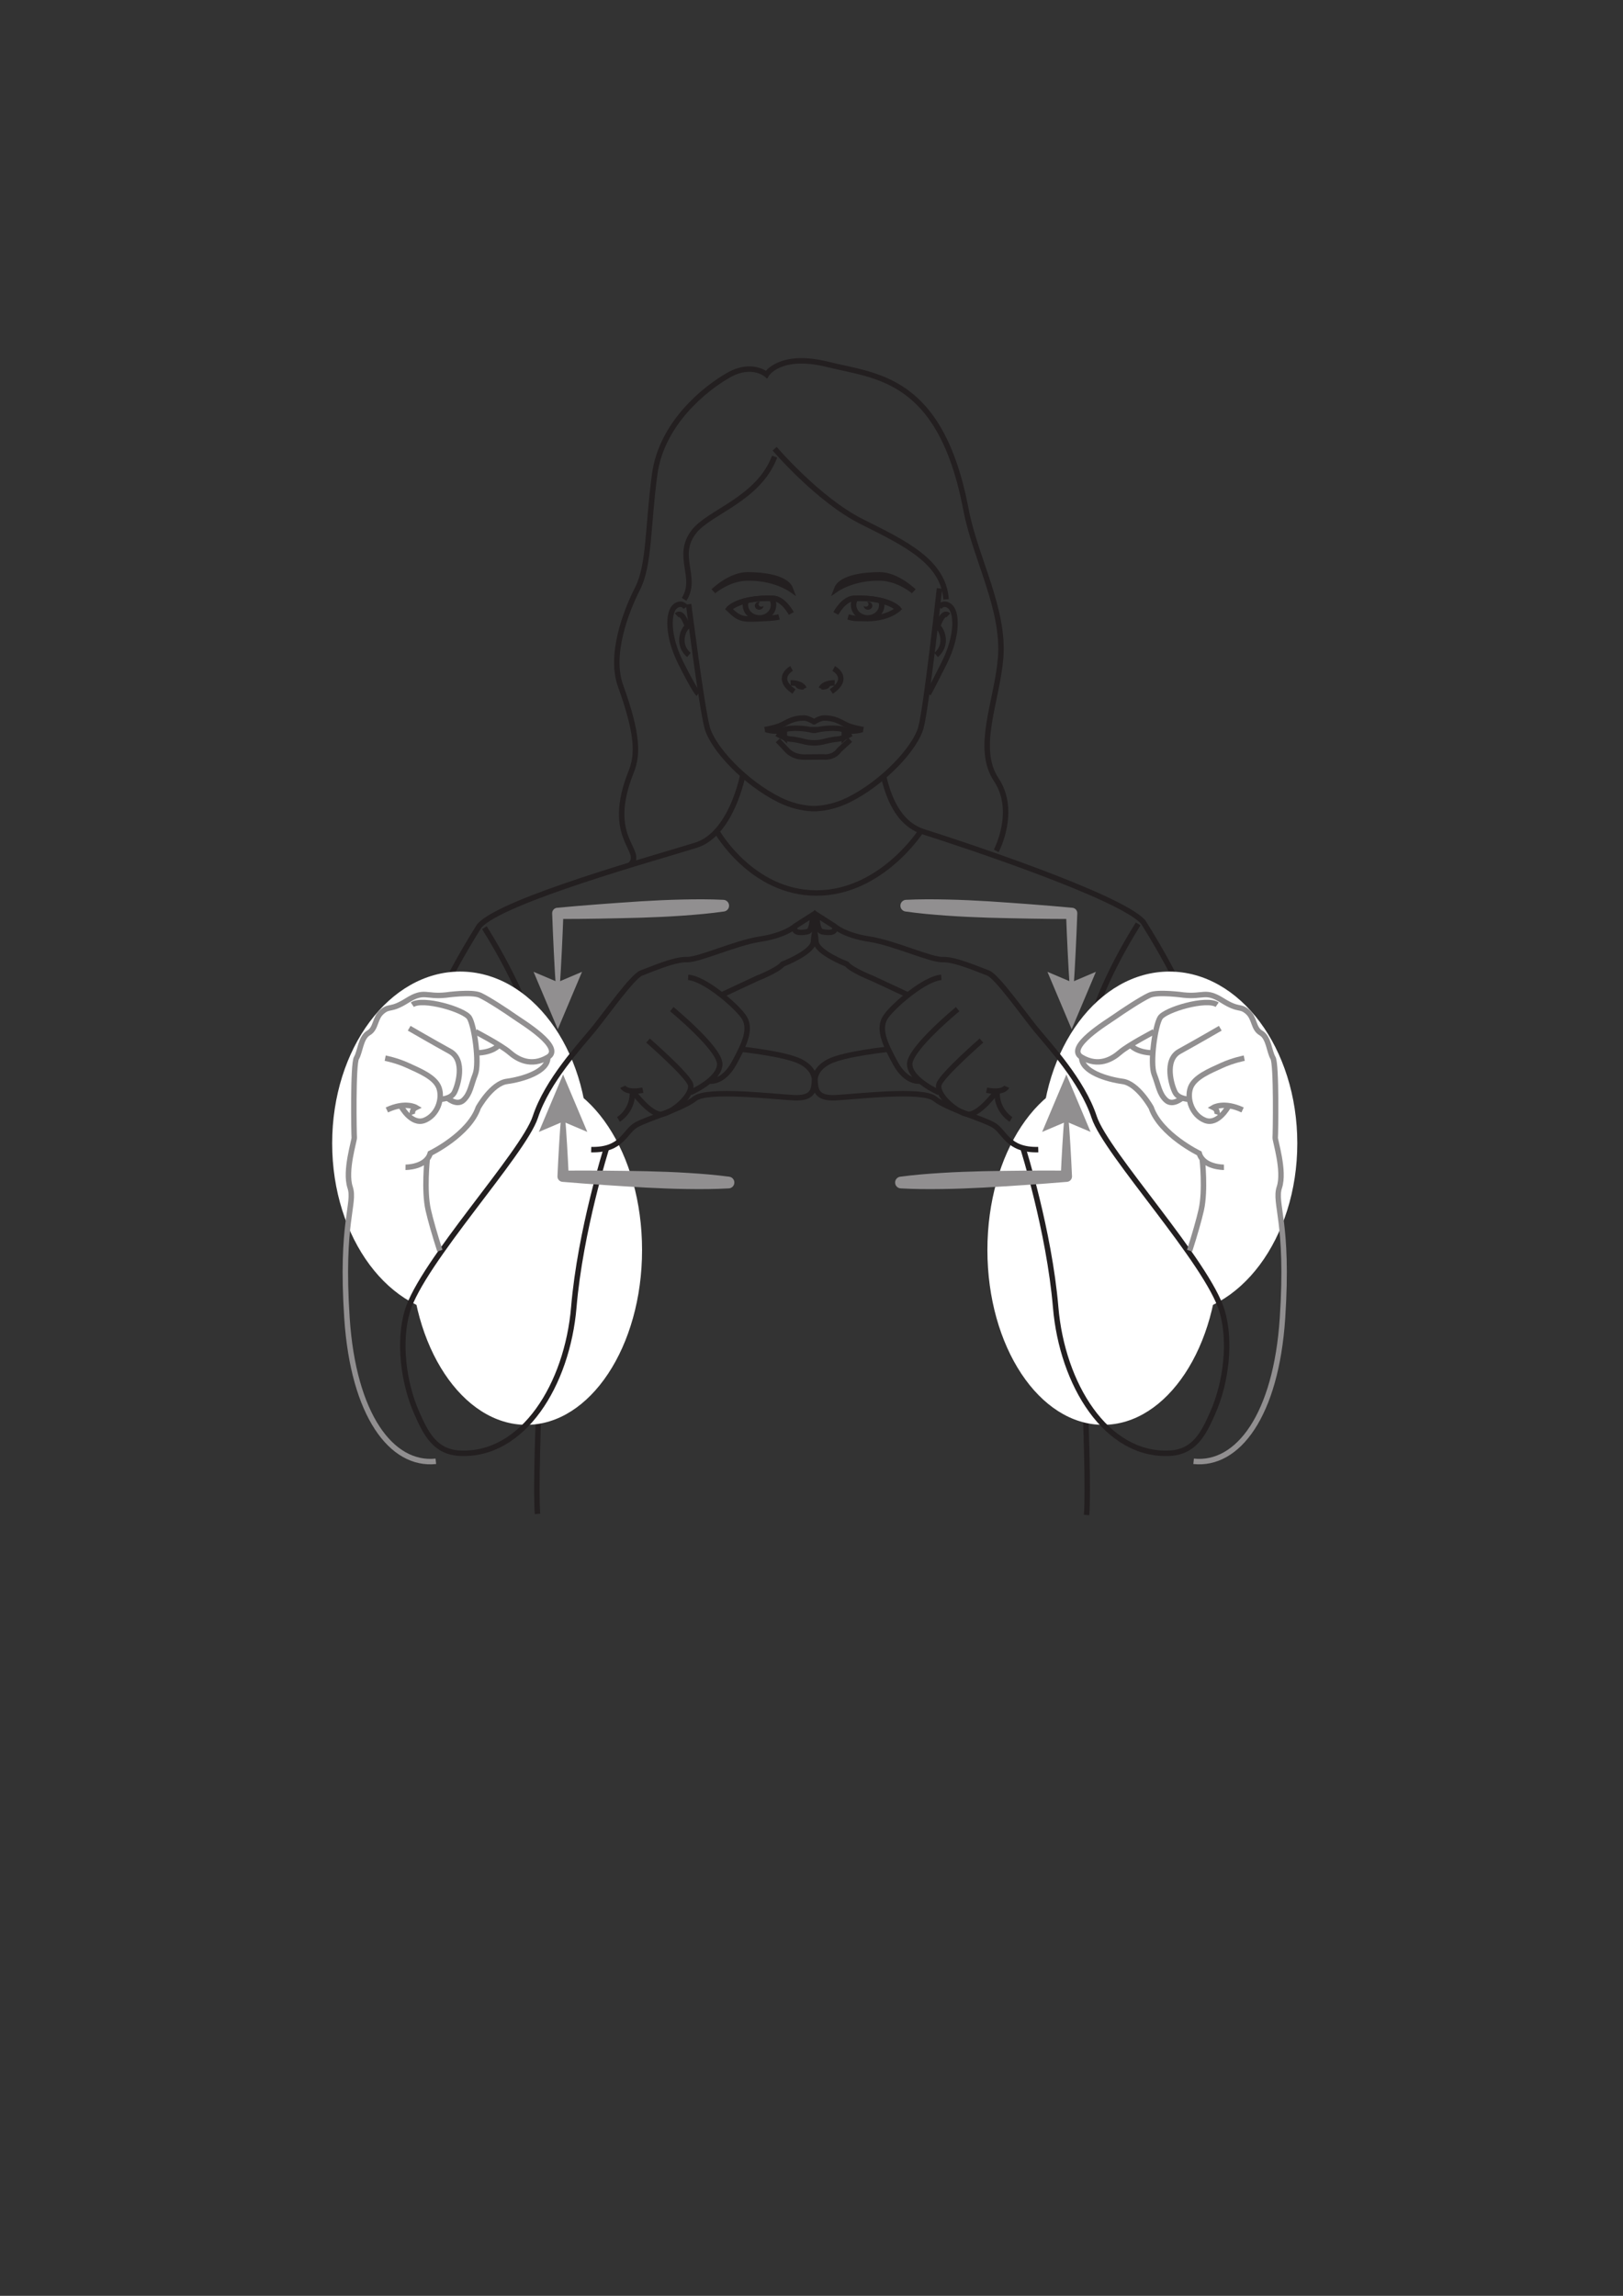 <?xml version="1.0" encoding="UTF-8" standalone="no"?>
<svg
   xmlns:dc="http://purl.org/dc/elements/1.1/"
   xmlns:cc="http://creativecommons.org/ns#"
   xmlns:rdf="http://www.w3.org/1999/02/22-rdf-syntax-ns#"
   xmlns:svg="http://www.w3.org/2000/svg"
   xmlns="http://www.w3.org/2000/svg"
   xmlns:sodipodi="http://sodipodi.sourceforge.net/DTD/sodipodi-0.dtd"
   xmlns:inkscape="http://www.inkscape.org/namespaces/inkscape"
   version="1.1"
   id="svg2"
   xml:space="preserve"
   width="793.7"
   height="1122.52"
   viewBox="0 0 793.7 1122.52"
   sodipodi:docname="ticket-pass.ai"><rect x="0" y="0" width="793.7" height="1122.52" fill="#333333" stroke="none"/><defs
     id="defs6"><clipPath
       clipPathUnits="userSpaceOnUse"
       id="clipPath18"><path
         d="M 0,841.89 H 595.275 V 0 H 0 Z"
         id="path16" /></clipPath><clipPath
       clipPathUnits="userSpaceOnUse"
       id="clipPath174"><path
         d="M 0,841.89 H 595.275 V 0 H 0 Z"
         id="path172" /></clipPath><clipPath
       clipPathUnits="userSpaceOnUse"
       id="clipPath326"><path
         d="M 0,841.89 H 595.275 V 0 H 0 Z"
         id="path324" /></clipPath><clipPath
       clipPathUnits="userSpaceOnUse"
       id="clipPath334"><path
         d="m 195.748,512.239 h 71.721 v -47.671 h -71.721 z"
         id="path332" /></clipPath><clipPath
       clipPathUnits="userSpaceOnUse"
       id="clipPath354"><path
         d="m 197.689,447.979 h 71.721 v -42.05 h -71.721 z"
         id="path352" /></clipPath><clipPath
       clipPathUnits="userSpaceOnUse"
       id="clipPath374"><path
         d="m 330.325,512.239 h 71.722 v -47.671 h -71.722 z"
         id="path372" /></clipPath><clipPath
       clipPathUnits="userSpaceOnUse"
       id="clipPath394"><path
         d="m 328.385,447.979 h 71.722 v -42.05 h -71.722 z"
         id="path392" /></clipPath></defs><sodipodi:namedview
     pagecolor="#ffffff"
     bordercolor="#666666"
     borderopacity="1"
     objecttolerance="10"
     gridtolerance="10"
     guidetolerance="10"
     inkscape:pageopacity="0"
     inkscape:pageshadow="2"
     inkscape:window-width="640"
     inkscape:window-height="480"
     id="namedview4" /><g
     id="g10"
     inkscape:groupmode="layer"
     inkscape:label="ticket-pass"
     transform="matrix(1.333,0,0,-1.333,0,1122.52)"><g
       id="g12"><g
         id="g14"
         clip-path="url(#clipPath18)"><g
           id="g20"
           transform="translate(324.202,557.126)"><path
             d="m 0,0 c 1.525,-6.219 4.805,-17.042 14.643,-20.147 13.119,-4.145 72.259,-23.644 80.545,-33.077 0,0 15.421,-23.935 19.102,-38.66 3.681,-14.725 18.41,-55.692 24.161,-61.905 0,0 -30.605,-22.087 -67.196,-17.718 0,0 -4.155,8.045 -2.884,29.053 0,0 2.743,32.465 5.625,44.912 2.417,10.471 7.786,25.13 19.354,43.629"
             style="fill:none;stroke:#231f20;stroke-width:2;stroke-linecap:butt;stroke-linejoin:miter;stroke-miterlimit:10;stroke-dasharray:none;stroke-opacity:1"
             id="path22" /></g><g
           id="g24"
           transform="translate(177.713,501.827)"><path
             d="m 0,0 c 25.315,-40.503 24.978,-68.345 24.978,-68.345 l -2.887,-49.249 c -36.586,-4.367 -67.197,17.719 -67.197,17.719 5.752,6.212 20.48,47.177 24.164,61.905 3.681,14.727 19.1,38.661 19.1,38.661 8.284,9.433 66.363,25.429 79.477,29.572 13.118,4.141 17.175,25.781 17.175,25.781"
             style="fill:none;stroke:#231f20;stroke-width:2;stroke-linecap:butt;stroke-linejoin:miter;stroke-miterlimit:10;stroke-dasharray:none;stroke-opacity:1"
             id="path26" /></g><g
           id="g28"
           transform="translate(262.905,537.247)"><path
             d="m 0,0 c 0,0 12.803,-22.705 36.603,-22.705 23.803,0 38.385,22.776 38.385,22.776"
             style="fill:none;stroke:#231f20;stroke-width:2;stroke-linecap:butt;stroke-linejoin:miter;stroke-miterlimit:10;stroke-dasharray:none;stroke-opacity:1"
             id="path30" /></g><g
           id="g32"
           transform="translate(284.198,677.51)"><path
             d="M 0,0 C 0,0 15.984,-18.765 31.971,-26.758 47.955,-34.75 61.855,-41.353 62.898,-55.252"
             style="fill:none;stroke:#231f20;stroke-width:2;stroke-linecap:butt;stroke-linejoin:miter;stroke-miterlimit:10;stroke-dasharray:none;stroke-opacity:1"
             id="path34" /></g><g
           id="g36"
           transform="translate(231.285,524.928)"><path
             d="m 0,0 c 5.257,5.421 -9.653,9.39 0.294,34.143 2.547,6.337 2.385,13.936 -3.911,31.447 -4.102,11.407 1.856,27.106 6.257,35.754 4.4,8.647 3.707,23.091 6.256,41.856 2.546,18.765 18.531,31.507 27.104,36.372 8.573,4.865 13.901,0.232 13.901,0.232 0,0 4.864,8.109 22.471,3.707 17.609,-4.403 41.468,-4.403 50.736,-53.285 3.364,-17.735 14.2,-36.423 12.698,-54.442 -1.343,-16.03 -9.343,-32.955 -1.606,-44.586 7.74,-11.632 0,-26.115 0,-26.115"
             style="fill:none;stroke:#231f20;stroke-width:2;stroke-linecap:butt;stroke-linejoin:miter;stroke-miterlimit:10;stroke-dasharray:none;stroke-opacity:1"
             id="path38" /></g><g
           id="g40"
           transform="translate(284.198,674.615)"><path
             d="m 0,0 c -6.023,-15.754 -23.958,-20.171 -29.652,-27.568 -6.914,-8.98 1.597,-16.632 -3.564,-24.789"
             style="fill:none;stroke:#231f20;stroke-width:2;stroke-linecap:butt;stroke-linejoin:miter;stroke-miterlimit:10;stroke-dasharray:none;stroke-opacity:1"
             id="path42" /></g><g
           id="g44"
           transform="translate(344.663,626.272)"><path
             d="m 0,0 c 0,0 -4.749,-43.313 -6.784,-50.959 -2.036,-7.645 -13.877,-20.325 -26.503,-26.58 -4.186,-2.073 -8.242,-3.027 -11.983,-3.232 h -1.498 c -3.739,0.205 -7.796,1.159 -11.982,3.232 -12.625,6.255 -24.466,18.935 -26.502,26.58 -2.036,7.646 -6.784,45.168 -6.784,45.168"
             style="fill:none;stroke:#231f20;stroke-width:2;stroke-linecap:butt;stroke-linejoin:miter;stroke-miterlimit:10;stroke-dasharray:none;stroke-opacity:1"
             id="path46" /></g><g
           id="g48"
           transform="translate(344.556,619.309)"><path
             d="m 0,0 c 0,0 1.482,2.382 3.958,0.354 2.476,-2.029 3.079,-10.419 -2.153,-20.84 -5.233,-10.42 -5.778,-11.188 -5.778,-11.188"
             style="fill:none;stroke:#231f20;stroke-width:2;stroke-linecap:butt;stroke-linejoin:miter;stroke-miterlimit:10;stroke-dasharray:none;stroke-opacity:1"
             id="path50" /></g><g
           id="g52"
           transform="translate(347.894,616.376)"><path
             d="m 0,0 c -2.063,2.028 -3.924,-4.104 -3.924,-4.104 0,0 0.915,-0.438 1.638,-2.556 0.722,-2.117 0.722,-5.385 -2.167,-7.871"
             style="fill:none;stroke:#231f20;stroke-width:2;stroke-linecap:butt;stroke-linejoin:miter;stroke-miterlimit:10;stroke-dasharray:none;stroke-opacity:1"
             id="path54" /></g><g
           id="g56"
           transform="translate(251.61,619.309)"><path
             d="m 0,0 c 0,0 -1.483,2.382 -3.957,0.354 -2.476,-2.029 -3.08,-10.419 2.152,-20.84 5.234,-10.42 6.35,-11.188 6.35,-11.188"
             style="fill:none;stroke:#231f20;stroke-width:2;stroke-linecap:butt;stroke-linejoin:miter;stroke-miterlimit:10;stroke-dasharray:none;stroke-opacity:1"
             id="path58" /></g><g
           id="g60"
           transform="translate(248.273,616.376)"><path
             d="m 0,0 c 2.063,2.028 3.924,-4.104 3.924,-4.104 0,0 -0.916,-0.438 -1.637,-2.556 -0.723,-2.117 -0.723,-5.385 2.166,-7.871"
             style="fill:none;stroke:#231f20;stroke-width:2;stroke-linecap:butt;stroke-linejoin:miter;stroke-miterlimit:10;stroke-dasharray:none;stroke-opacity:1"
             id="path62" /></g><g
           id="g64"
           transform="translate(395.457,385.619)"><path
             d="M 0,0 C 0,0 4.508,-82.534 3.174,-99.213"
             style="fill:#ffffff;fill-opacity:1;fill-rule:nonzero;stroke:#231f20;stroke-width:2;stroke-linecap:butt;stroke-linejoin:miter;stroke-miterlimit:10;stroke-dasharray:none;stroke-opacity:1"
             id="path66" /></g><g
           id="g68"
           transform="translate(200.375,384.636)"><path
             d="M 0,0 C 0,0 -4.508,-82.493 -3.174,-97.836"
             style="fill:#ffffff;fill-opacity:1;fill-rule:nonzero;stroke:#231f20;stroke-width:2;stroke-linecap:butt;stroke-linejoin:miter;stroke-miterlimit:10;stroke-dasharray:none;stroke-opacity:1"
             id="path70" /></g><g
           id="g72"
           transform="translate(305.853,596.907)"><path
             d="M 0,0 C 0,0 6.412,-3.434 -0.873,-8.454"
             style="fill:none;stroke:#231f20;stroke-width:2;stroke-linecap:butt;stroke-linejoin:miter;stroke-miterlimit:10;stroke-dasharray:none;stroke-opacity:1"
             id="path74" /></g><g
           id="g76"
           transform="translate(306.218,591.624)"><path
             d="M 0,0 C 0,0 -0.936,0.031 -2.009,-0.195 -3.148,-0.433 -4.448,-0.958 -4.958,-2.114"
             style="fill:none;stroke:#231f20;stroke-width:2;stroke-linecap:butt;stroke-linejoin:miter;stroke-miterlimit:10;stroke-dasharray:none;stroke-opacity:1"
             id="path78" /></g><g
           id="g80"
           transform="translate(304.606,591.153)"><path
             d="m 0,0 c 0,0 -2.222,-0.202 -3.347,-1.92 0,0 3.203,-0.52 3.347,1.92"
             style="fill:#231f20;fill-opacity:1;fill-rule:nonzero;stroke:none"
             id="path82" /></g><g
           id="g84"
           transform="translate(290.41,596.907)"><path
             d="M 0,0 C 0,0 -6.414,-3.434 0.871,-8.454"
             style="fill:none;stroke:#231f20;stroke-width:2;stroke-linecap:butt;stroke-linejoin:miter;stroke-miterlimit:10;stroke-dasharray:none;stroke-opacity:1"
             id="path86" /></g><g
           id="g88"
           transform="translate(290.044,591.624)"><path
             d="M 0,0 C 0,0 0.935,0.031 2.01,-0.195 3.148,-0.433 4.449,-0.958 4.958,-2.114"
             style="fill:none;stroke:#231f20;stroke-width:2;stroke-linecap:butt;stroke-linejoin:miter;stroke-miterlimit:10;stroke-dasharray:none;stroke-opacity:1"
             id="path90" /></g><g
           id="g92"
           transform="translate(291.657,591.153)"><path
             d="M 0,0 C 0,0 2.221,-0.202 3.346,-1.92 3.346,-1.92 0.143,-2.44 0,0"
             style="fill:#231f20;fill-opacity:1;fill-rule:nonzero;stroke:none"
             id="path94" /></g><g
           id="g96"
           transform="translate(290.284,617.12)"><path
             d="m 0,0 c 0,0 -2.848,5.374 -6.651,5.507 -12.566,0.439 -16.265,-3.883 -16.265,-3.883 4.223,-4.116 5.154,-3.889 12.938,-3.525 0,0 3.599,0.103 5.501,0.583"
             style="fill:none;stroke:#231f20;stroke-width:2;stroke-linecap:butt;stroke-linejoin:miter;stroke-miterlimit:10;stroke-dasharray:none;stroke-opacity:1"
             id="path98" /></g><g
           id="g100"
           transform="translate(289.966,626.084)"><path
             d="m 0,0 c -1.639,4.335 -10.732,5.169 -15.703,5.17 -6.423,0 -12.52,-6.013 -12.52,-6.013 0,0 5.332,4.582 11.936,4.833 C -6.334,4.368 0,0 0,0"
             style="fill:#231f20;fill-opacity:1;fill-rule:nonzero;stroke:none"
             id="path102" /></g><g
           id="g104"
           transform="translate(289.966,626.084)"><path
             d="m 0,0 c -1.639,4.335 -10.732,5.169 -15.703,5.17 -6.423,0 -12.52,-6.013 -12.52,-6.013 0,0 5.332,4.582 11.936,4.833 C -6.334,4.368 0,0 0,0 Z"
             style="fill:none;stroke:#231f20;stroke-width:2;stroke-linecap:butt;stroke-linejoin:miter;stroke-miterlimit:10;stroke-dasharray:none;stroke-opacity:1"
             id="path106" /></g><g
           id="g108"
           transform="translate(273.61,621.334)"><path
             d="m 0,0 c -0.14,-0.527 -0.189,-1.084 -0.123,-1.653 0.306,-2.607 2.852,-4.492 5.687,-4.211 2.832,0.281 4.883,2.62 4.579,5.227 -0.067,0.581 -0.247,1.129 -0.518,1.622"
             style="fill:none;stroke:#231f20;stroke-width:2;stroke-linecap:butt;stroke-linejoin:miter;stroke-miterlimit:10;stroke-dasharray:none;stroke-opacity:1"
             id="path110" /></g><g
           id="g112"
           transform="translate(280.022,619.825)"><path
             d="m 0,0 c -0.393,-0.36 -1.028,-0.361 -1.422,0 -0.393,0.361 -0.393,0.947 0,1.308 0.082,0.075 0.178,0.125 0.277,0.169 -0.519,0.115 -1.084,0.012 -1.492,-0.361 -0.619,-0.57 -0.619,-1.493 0,-2.062 0.619,-0.57 1.624,-0.571 2.244,-0.001 0.315,0.289 0.467,0.668 0.463,1.046 C 0.043,0.067 0.031,0.029 0,0"
             style="fill:#231f20;fill-opacity:1;fill-rule:nonzero;stroke:none"
             id="path114" /></g><g
           id="g116"
           transform="translate(267.369,618.744)"><path
             d="m 0,0 c 0,0 3.699,4.322 16.265,3.883 3.802,-0.133 6.651,-5.507 6.651,-5.507"
             style="fill:none;stroke:#231f20;stroke-width:2;stroke-linecap:butt;stroke-linejoin:miter;stroke-miterlimit:10;stroke-dasharray:none;stroke-opacity:1"
             id="path118" /></g><g
           id="g120"
           transform="translate(311.136,615.802)"><path
             d="m 0,0 c 2.681,-0.676 1.636,-0.472 5.502,-0.583 8.896,-0.416 12.938,3.525 12.938,3.525 0,0 -3.7,4.322 -16.264,3.883 C -1.627,6.691 -4.477,1.318 -4.477,1.318"
             style="fill:none;stroke:#231f20;stroke-width:2;stroke-linecap:butt;stroke-linejoin:miter;stroke-miterlimit:10;stroke-dasharray:none;stroke-opacity:1"
             id="path122" /></g><g
           id="g124"
           transform="translate(306.978,626.084)"><path
             d="m 0,0 c 1.64,4.335 10.733,5.169 15.703,5.17 6.423,0 12.521,-6.013 12.521,-6.013 0,0 -5.332,4.582 -11.937,4.833 C 6.334,4.368 0,0 0,0"
             style="fill:#231f20;fill-opacity:1;fill-rule:nonzero;stroke:none"
             id="path126" /></g><g
           id="g128"
           transform="translate(306.978,626.084)"><path
             d="m 0,0 c 1.64,4.335 10.733,5.169 15.703,5.17 6.423,0 12.521,-6.013 12.521,-6.013 0,0 -5.332,4.582 -11.937,4.833 C 6.334,4.368 0,0 0,0 Z"
             style="fill:none;stroke:#231f20;stroke-width:2;stroke-linecap:butt;stroke-linejoin:miter;stroke-miterlimit:10;stroke-dasharray:none;stroke-opacity:1"
             id="path130" /></g><g
           id="g132"
           transform="translate(323.333,621.334)"><path
             d="m 0,0 c 0.141,-0.527 0.19,-1.084 0.123,-1.653 -0.305,-2.607 -2.85,-4.492 -5.686,-4.211 -2.832,0.281 -4.884,2.62 -4.579,5.227 0.066,0.581 0.248,1.129 0.517,1.622"
             style="fill:none;stroke:#231f20;stroke-width:2;stroke-linecap:butt;stroke-linejoin:miter;stroke-miterlimit:10;stroke-dasharray:none;stroke-opacity:1"
             id="path134" /></g><g
           id="g136"
           transform="translate(319.558,620.94)"><path
             d="m 0,0 c -0.406,0.373 -0.972,0.477 -1.492,0.361 0.099,-0.044 0.197,-0.094 0.279,-0.169 0.393,-0.361 0.393,-0.947 0,-1.308 -0.393,-0.361 -1.031,-0.36 -1.423,0 -0.03,0.03 -0.044,0.067 -0.071,0.099 -0.004,-0.378 0.149,-0.757 0.463,-1.046 C -1.623,-2.632 -0.619,-2.632 0,-2.062 0.619,-1.493 0.619,-0.57 0,0"
             style="fill:#231f20;fill-opacity:1;fill-rule:nonzero;stroke:none"
             id="path138" /></g><g
           id="g140"
           transform="translate(329.575,618.744)"><path
             d="m 0,0 c 0,0 -3.699,4.322 -16.264,3.883 -3.802,-0.133 -6.652,-5.507 -6.652,-5.507"
             style="fill:none;stroke:#231f20;stroke-width:2;stroke-linecap:butt;stroke-linejoin:miter;stroke-miterlimit:10;stroke-dasharray:none;stroke-opacity:1"
             id="path142" /></g><g
           id="g144"
           transform="translate(312.255,572.972)"><path
             d="m 0,0 c 0,0 -2.95,-1.854 -4.926,-1.969 -1.974,-0.117 -4.123,-0.694 -5.524,-1.04 -1.402,-0.346 -3.144,-0.346 -3.144,-0.346 h -0.033 c 0,0 -1.743,0 -3.144,0.346 -1.401,0.346 -3.545,0.923 -5.523,1.04 C -24.27,-1.854 -27.221,0 -27.221,0"
             style="fill:none;stroke:#231f20;stroke-width:2;stroke-linecap:butt;stroke-linejoin:miter;stroke-miterlimit:10;stroke-dasharray:none;stroke-opacity:1"
             id="path146" /></g><g
           id="g148"
           transform="translate(316.742,574.464)"><path
             d="m 0,0 c 0,0 -4.107,0.692 -6.254,1.732 -2.147,1.039 -4.108,2.541 -8.123,2.541 -1.587,0 -3.704,-1.387 -3.704,-1.387 h -0.033 c 0,0 -2.115,1.387 -3.703,1.387 -4.014,0 -5.976,-1.502 -8.123,-2.541 C -32.087,0.692 -36.194,0 -36.194,0"
             style="fill:none;stroke:#231f20;stroke-width:2;stroke-linecap:butt;stroke-linejoin:miter;stroke-miterlimit:10;stroke-dasharray:none;stroke-opacity:1"
             id="path150" /></g><g
           id="g152"
           transform="translate(309.741,573.426)"><path
             d="M 0,0 V -1.758 L 1.867,0 Z"
             style="fill:none;stroke:#231f20;stroke-width:2;stroke-linecap:butt;stroke-linejoin:miter;stroke-miterlimit:10;stroke-dasharray:none;stroke-opacity:1"
             id="path154" /></g><g
           id="g156"
           transform="translate(287.753,573.426)"><path
             d="M 0,0 V -1.758 L -1.867,0 Z"
             style="fill:none;stroke:#231f20;stroke-width:2;stroke-linecap:butt;stroke-linejoin:miter;stroke-miterlimit:10;stroke-dasharray:none;stroke-opacity:1"
             id="path158" /></g><g
           id="g160"
           transform="translate(315.997,574.403)"><path
             d="m 0,0 c 0,0 -3.55,-1.038 -6.256,0 -2.708,1.041 -8.122,0.464 -9.894,0 -1.776,-0.46 -1.03,0.063 -1.03,0.063 h -0.345 c 0,0 0.748,-0.523 -1.027,-0.063 -1.774,0.464 -7.189,1.041 -9.895,0 -2.705,-1.038 -6.256,0 -6.256,0"
             style="fill:none;stroke:#231f20;stroke-width:2;stroke-linecap:butt;stroke-linejoin:miter;stroke-miterlimit:10;stroke-dasharray:none;stroke-opacity:1"
             id="path162" /></g><g
           id="g164"
           transform="translate(285.358,570.529)"><path
             d="m 0,0 3.412,-3.627 c 0,0 2.039,-2.513 6.234,-2.486 4.194,0.028 7.124,0.047 7.124,0.047 0,0 3.614,-0.566 5.792,2.565 l 4.01,3.676"
             style="fill:none;stroke:#231f20;stroke-width:2;stroke-linecap:butt;stroke-linejoin:miter;stroke-miterlimit:10;stroke-dasharray:none;stroke-opacity:1"
             id="path166" /></g></g></g><g
       id="g168"><g
         id="g170"
         clip-path="url(#clipPath174)"><g
           id="g176"
           transform="translate(215.762,422.726)"><path
             d="m 0,0 c 0,-34.798 -21.021,-63.008 -46.95,-63.008 -25.93,0 -46.951,28.21 -46.951,63.008 0,34.799 21.021,63.008 46.951,63.008 C -21.021,63.008 0,34.799 0,0"
             style="fill:#ffffff;fill-opacity:1;fill-rule:nonzero;stroke:none"
             id="path178" /></g><g
           id="g180"
           transform="translate(235.549,383.595)"><path
             d="m 0,0 c 0,-35.414 -19.007,-64.123 -42.45,-64.123 -23.445,0 -42.451,28.709 -42.451,64.123 0,35.415 19.006,64.123 42.451,64.123 C -19.007,64.123 0,35.415 0,0"
             style="fill:#ffffff;fill-opacity:1;fill-rule:nonzero;stroke:none"
             id="path182" /></g><g
           id="g184"
           transform="translate(216.893,420.42)"><path
             d="m 0,0 c 11.403,-0.284 12.254,6.682 16.52,9.074 4.265,2.393 16.888,5.943 21.475,9.616 4.586,3.674 29.355,0.679 36.345,0.347 6.99,-0.333 7.395,2.762 7.568,6.387 0,0 0.449,4 -5.123,6.86 -5.571,2.86 -21.71,4.536 -21.71,4.536"
             style="fill:none;stroke:#231f20;stroke-width:2;stroke-linecap:butt;stroke-linejoin:miter;stroke-miterlimit:10;stroke-dasharray:none;stroke-opacity:1"
             id="path186" /></g><g
           id="g188"
           transform="translate(291.707,502.394)"><path
             d="m 0,0 c 0,0 -1.714,-3.292 4.574,-2.034 1.851,0.37 1.85,6.139 1.85,6.139 L 0,0 c 0,0 -3.609,-3.366 -12.757,-4.747 -9.145,-1.382 -22.683,-7.743 -27.086,-7.533 -4.399,0.209 -13.413,-3.773 -16.58,-4.919 -3.169,-1.148 -12.907,-14.955 -17.592,-20.701 -4.684,-5.745 -16.946,-18.839 -21.302,-32.124 -4.358,-13.286 -41.706,-53.361 -46.971,-71.275 -3.195,-10.871 -1.574,-25.864 3.513,-37.353 3.295,-7.441 6.648,-14.248 15.806,-14.683 23.301,-1.109 39.392,25.371 41.771,53.541 2.379,28.17 12.007,58.412 12.007,58.412"
             style="fill:none;stroke:#231f20;stroke-width:2;stroke-linecap:butt;stroke-linejoin:miter;stroke-miterlimit:10;stroke-dasharray:none;stroke-opacity:1"
             id="path190" /></g><g
           id="g192"
           transform="translate(226.891,431.49)"><path
             d="M 0,0 C 0,0 5.738,3.361 5.06,10.918"
             style="fill:none;stroke:#231f20;stroke-width:2;stroke-linecap:butt;stroke-linejoin:miter;stroke-miterlimit:10;stroke-dasharray:none;stroke-opacity:1"
             id="path194" /></g><g
           id="g196"
           transform="translate(228.472,443.481)"><path
             d="M 0,0 C 0,0 1.075,-2.516 7.363,-1.257"
             style="fill:none;stroke:#231f20;stroke-width:2;stroke-linecap:butt;stroke-linejoin:miter;stroke-miterlimit:10;stroke-dasharray:none;stroke-opacity:1"
             id="path198" /></g><g
           id="g200"
           transform="translate(232.107,441.886)"><path
             d="M 0,0 C 0,0 6.682,-9.225 10.85,-8.475 15.021,-7.725 22.739,-0.956 21.1,2.754 19.459,6.464 5.633,18.54 5.633,18.54"
             style="fill:none;stroke:#231f20;stroke-width:2;stroke-linecap:butt;stroke-linejoin:miter;stroke-miterlimit:10;stroke-dasharray:none;stroke-opacity:1"
             id="path202" /></g><g
           id="g204"
           transform="translate(253.333,441.391)"><path
             d="M 0,0 C 0,0 10.709,4.68 10.721,10.387 10.732,16.095 -6.872,30.556 -6.872,30.556"
             style="fill:none;stroke:#231f20;stroke-width:2;stroke-linecap:butt;stroke-linejoin:miter;stroke-miterlimit:10;stroke-dasharray:none;stroke-opacity:1"
             id="path206" /></g><g
           id="g208"
           transform="translate(260.183,445.582)"><path
             d="m 0,0 c 0,0 4.956,-0.991 9.074,6.468 4.117,7.458 6.588,13.05 3.419,17.352 C 9.326,28.123 -1.77,37.603 -7.718,38.016"
             style="fill:none;stroke:#231f20;stroke-width:2;stroke-linecap:butt;stroke-linejoin:miter;stroke-miterlimit:10;stroke-dasharray:none;stroke-opacity:1"
             id="path210" /></g><g
           id="g212"
           transform="translate(264.674,477.135)"><path
             d="m 0,0 12.939,6.045 c 0,0 7.747,3.039 9.539,5.289 0,0 11.102,4.272 11.293,8.285 0.191,4.013 1.941,7.433 -0.325,9.227"
             style="fill:none;stroke:#231f20;stroke-width:2;stroke-linecap:butt;stroke-linejoin:miter;stroke-miterlimit:10;stroke-dasharray:none;stroke-opacity:1"
             id="path214" /></g><g
           id="g216"
           transform="translate(174.432,463.671)"><path
             d="m 0,0 c 0,0 9.434,-4.913 12.455,-7.546 3.02,-2.635 7.944,-5.417 14.084,-1.822 6.143,3.593 -9.413,12.9 -12.193,14.865 -2.778,1.965 -9.595,6.459 -12.659,7.874 -3.065,1.414 -12.53,0.075 -12.53,0.075 -7.467,-0.782 -7.924,1.948 -14.253,-2.018 -6.161,-3.86 -6.286,-1.697 -9.124,-4.076 -2.838,-2.381 -2.1,-6.124 -5.011,-7.817 -2.911,-1.694 -3.049,-6.916 -4.413,-9.141 -1.365,-2.227 -0.937,-28.22 -0.828,-29.25 0.108,-1.03 -3.527,-12.174 -1.521,-18.213 2.004,-6.038 -3.492,-12.518 -1.143,-48.03 2.349,-35.513 16.313,-54.186 32.601,-52.479"
             style="fill:none;stroke:#918f90;stroke-width:2;stroke-linecap:butt;stroke-linejoin:miter;stroke-miterlimit:10;stroke-dasharray:none;stroke-opacity:1"
             id="path218" /></g><g
           id="g220"
           transform="translate(163.931,439.485)"><path
             d="m 0,0 c 0,0 3.602,-3.269 6.1,-0.924 2.5,2.345 2.701,5.317 4.323,9.48 1.624,4.163 -0.325,17.846 -2.177,20.776 -1.851,2.93 -17.071,7.411 -20.91,4.753"
             style="fill:none;stroke:#918f90;stroke-width:2;stroke-linecap:butt;stroke-linejoin:miter;stroke-miterlimit:10;stroke-dasharray:none;stroke-opacity:1"
             id="path222" /></g><g
           id="g224"
           transform="translate(161.512,438.883)"><path
             d="m 0,0 c 0,0 3.848,0.056 5.139,2.449 1.296,2.392 4.24,11.922 -1.583,15.12 -5.824,3.198 -14.954,8.49 -14.954,8.49"
             style="fill:none;stroke:#918f90;stroke-width:2;stroke-linecap:butt;stroke-linejoin:miter;stroke-miterlimit:10;stroke-dasharray:none;stroke-opacity:1"
             id="path226" /></g><g
           id="g228"
           transform="translate(147.107,436.333)"><path
             d="m 0,0 c 0,0 3.828,-7.064 8.605,-5.175 4.776,1.889 6.74,7.823 5.369,11.846 -1.372,4.022 -7.275,6.336 -11.42,8.255 -4.148,1.919 -8.346,2.704 -8.346,2.704"
             style="fill:none;stroke:#918f90;stroke-width:2;stroke-linecap:butt;stroke-linejoin:miter;stroke-miterlimit:10;stroke-dasharray:none;stroke-opacity:1"
             id="path230" /></g><g
           id="g232"
           transform="translate(151.368,433.307)"><path
             d="m 0,0 c 0,0 -0.574,1.677 1.248,2.561 0,0 -3.815,2.307 -10.686,-0.895"
             style="fill:none;stroke:#918f90;stroke-width:2;stroke-linecap:butt;stroke-linejoin:miter;stroke-miterlimit:10;stroke-dasharray:none;stroke-opacity:1"
             id="path234" /></g><g
           id="g236"
           transform="translate(148.768,413.94)"><path
             d="m 0,0 c 0,0 7.554,-0.075 9.068,5.117 0,0 14.204,6.87 17.626,16.775 0,0 4.907,8.847 10.487,9.606 5.581,0.758 15.106,3.512 15.022,8.865"
             style="fill:none;stroke:#918f90;stroke-width:2;stroke-linecap:butt;stroke-linejoin:miter;stroke-miterlimit:10;stroke-dasharray:none;stroke-opacity:1"
             id="path238" /></g><g
           id="g240"
           transform="translate(183.083,458.78)"><path
             d="M 0,0 C 0,0 -2.123,-2.764 -8.233,-2.879"
             style="fill:none;stroke:#918f90;stroke-width:2;stroke-linecap:butt;stroke-linejoin:miter;stroke-miterlimit:10;stroke-dasharray:none;stroke-opacity:1"
             id="path242" /></g><g
           id="g244"
           transform="translate(156.736,416.987)"><path
             d="m 0,0 c 0,0 -1.248,-11.543 0.357,-18.665 0.802,-3.563 2.428,-9.25 4.27,-14.959"
             style="fill:none;stroke:#918f90;stroke-width:2;stroke-linecap:butt;stroke-linejoin:miter;stroke-miterlimit:10;stroke-dasharray:none;stroke-opacity:1"
             id="path246" /></g><g
           id="g248"
           transform="translate(382.033,422.726)"><path
             d="m 0,0 c 0,-34.798 21.021,-63.008 46.95,-63.008 25.93,0 46.951,28.21 46.951,63.008 0,34.799 -21.021,63.008 -46.951,63.008 C 21.021,63.008 0,34.799 0,0"
             style="fill:#ffffff;fill-opacity:1;fill-rule:nonzero;stroke:none"
             id="path250" /></g><g
           id="g252"
           transform="translate(362.246,383.595)"><path
             d="m 0,0 c 0,-35.414 19.007,-64.123 42.45,-64.123 23.445,0 42.451,28.709 42.451,64.123 0,35.415 -19.006,64.123 -42.451,64.123 C 19.007,64.123 0,35.415 0,0"
             style="fill:#ffffff;fill-opacity:1;fill-rule:nonzero;stroke:none"
             id="path254" /></g><g
           id="g256"
           transform="translate(380.902,420.42)"><path
             d="m 0,0 c -11.403,-0.284 -12.254,6.682 -16.52,9.074 -4.265,2.393 -16.888,5.943 -21.475,9.616 -4.586,3.674 -29.355,0.679 -36.345,0.347 -6.99,-0.333 -7.395,2.762 -7.568,6.387 0,0 -0.449,4 5.123,6.86 5.571,2.86 21.71,4.536 21.71,4.536"
             style="fill:none;stroke:#231f20;stroke-width:2;stroke-linecap:butt;stroke-linejoin:miter;stroke-miterlimit:10;stroke-dasharray:none;stroke-opacity:1"
             id="path258" /></g><g
           id="g260"
           transform="translate(306.088,502.394)"><path
             d="m 0,0 c 0,0 1.714,-3.292 -4.574,-2.034 -1.851,0.37 -1.85,6.139 -1.85,6.139 L 0,0 c 0,0 3.609,-3.366 12.757,-4.747 9.145,-1.382 22.683,-7.743 27.086,-7.533 4.399,0.209 13.413,-3.773 16.58,-4.919 3.169,-1.148 12.907,-14.955 17.592,-20.701 4.684,-5.745 16.946,-18.839 21.302,-32.124 4.358,-13.286 41.706,-53.361 46.971,-71.275 3.195,-10.871 1.574,-25.864 -3.513,-37.353 -3.295,-7.441 -6.648,-14.248 -15.806,-14.683 -23.301,-1.109 -39.392,25.371 -41.771,53.541 -2.379,28.17 -12.007,58.412 -12.007,58.412"
             style="fill:none;stroke:#231f20;stroke-width:2;stroke-linecap:butt;stroke-linejoin:miter;stroke-miterlimit:10;stroke-dasharray:none;stroke-opacity:1"
             id="path262" /></g><g
           id="g264"
           transform="translate(370.904,431.49)"><path
             d="M 0,0 C 0,0 -5.738,3.361 -5.06,10.918"
             style="fill:none;stroke:#231f20;stroke-width:2;stroke-linecap:butt;stroke-linejoin:miter;stroke-miterlimit:10;stroke-dasharray:none;stroke-opacity:1"
             id="path266" /></g><g
           id="g268"
           transform="translate(369.323,443.481)"><path
             d="M 0,0 C 0,0 -1.075,-2.516 -7.363,-1.257"
             style="fill:none;stroke:#231f20;stroke-width:2;stroke-linecap:butt;stroke-linejoin:miter;stroke-miterlimit:10;stroke-dasharray:none;stroke-opacity:1"
             id="path270" /></g><g
           id="g272"
           transform="translate(365.688,441.886)"><path
             d="m 0,0 c 0,0 -6.682,-9.225 -10.851,-8.475 -4.17,0.75 -11.888,7.519 -10.249,11.229 1.641,3.71 15.467,15.786 15.467,15.786"
             style="fill:none;stroke:#231f20;stroke-width:2;stroke-linecap:butt;stroke-linejoin:miter;stroke-miterlimit:10;stroke-dasharray:none;stroke-opacity:1"
             id="path274" /></g><g
           id="g276"
           transform="translate(344.462,441.391)"><path
             d="M 0,0 C 0,0 -10.709,4.68 -10.721,10.387 -10.732,16.095 6.872,30.556 6.872,30.556"
             style="fill:none;stroke:#231f20;stroke-width:2;stroke-linecap:butt;stroke-linejoin:miter;stroke-miterlimit:10;stroke-dasharray:none;stroke-opacity:1"
             id="path278" /></g><g
           id="g280"
           transform="translate(337.612,445.582)"><path
             d="m 0,0 c 0,0 -4.956,-0.991 -9.074,6.468 -4.117,7.458 -6.588,13.05 -3.419,17.352 3.167,4.303 14.263,13.783 20.211,14.196"
             style="fill:none;stroke:#231f20;stroke-width:2;stroke-linecap:butt;stroke-linejoin:miter;stroke-miterlimit:10;stroke-dasharray:none;stroke-opacity:1"
             id="path282" /></g><g
           id="g284"
           transform="translate(333.121,477.135)"><path
             d="m 0,0 -12.94,6.045 c 0,0 -7.746,3.039 -9.538,5.289 0,0 -11.102,4.272 -11.294,8.285 -0.19,4.013 -1.94,7.433 0.326,9.227"
             style="fill:none;stroke:#231f20;stroke-width:2;stroke-linecap:butt;stroke-linejoin:miter;stroke-miterlimit:10;stroke-dasharray:none;stroke-opacity:1"
             id="path286" /></g><g
           id="g288"
           transform="translate(423.363,463.671)"><path
             d="m 0,0 c 0,0 -9.434,-4.913 -12.455,-7.546 -3.02,-2.635 -7.944,-5.417 -14.084,-1.822 -6.143,3.593 9.413,12.9 12.193,14.865 2.778,1.965 9.595,6.459 12.66,7.874 3.064,1.414 12.529,0.075 12.529,0.075 7.467,-0.782 7.924,1.948 14.253,-2.018 6.161,-3.86 6.286,-1.697 9.124,-4.076 2.838,-2.381 2.1,-6.124 5.011,-7.817 2.911,-1.694 3.049,-6.916 4.413,-9.141 1.365,-2.227 0.937,-28.22 0.828,-29.25 -0.108,-1.03 3.527,-12.174 1.521,-18.213 -2.004,-6.038 3.492,-12.518 1.143,-48.03 -2.349,-35.513 -16.313,-54.186 -32.601,-52.479"
             style="fill:none;stroke:#918f90;stroke-width:2;stroke-linecap:butt;stroke-linejoin:miter;stroke-miterlimit:10;stroke-dasharray:none;stroke-opacity:1"
             id="path290" /></g><g
           id="g292"
           transform="translate(433.864,439.485)"><path
             d="m 0,0 c 0,0 -3.602,-3.269 -6.1,-0.924 -2.5,2.345 -2.701,5.317 -4.323,9.48 -1.624,4.163 0.325,17.846 2.177,20.776 1.851,2.93 17.071,7.411 20.91,4.753"
             style="fill:none;stroke:#918f90;stroke-width:2;stroke-linecap:butt;stroke-linejoin:miter;stroke-miterlimit:10;stroke-dasharray:none;stroke-opacity:1"
             id="path294" /></g><g
           id="g296"
           transform="translate(436.283,438.883)"><path
             d="m 0,0 c 0,0 -3.848,0.056 -5.139,2.449 -1.296,2.392 -4.24,11.922 1.583,15.12 5.825,3.198 14.954,8.49 14.954,8.49"
             style="fill:none;stroke:#918f90;stroke-width:2;stroke-linecap:butt;stroke-linejoin:miter;stroke-miterlimit:10;stroke-dasharray:none;stroke-opacity:1"
             id="path298" /></g><g
           id="g300"
           transform="translate(450.688,436.333)"><path
             d="m 0,0 c 0,0 -3.828,-7.064 -8.606,-5.175 -4.775,1.889 -6.739,7.823 -5.368,11.846 1.371,4.022 7.275,6.336 11.42,8.255 4.148,1.919 8.346,2.704 8.346,2.704"
             style="fill:none;stroke:#918f90;stroke-width:2;stroke-linecap:butt;stroke-linejoin:miter;stroke-miterlimit:10;stroke-dasharray:none;stroke-opacity:1"
             id="path302" /></g><g
           id="g304"
           transform="translate(446.427,433.307)"><path
             d="m 0,0 c 0,0 0.574,1.677 -1.248,2.561 0,0 3.815,2.307 10.686,-0.895"
             style="fill:none;stroke:#918f90;stroke-width:2;stroke-linecap:butt;stroke-linejoin:miter;stroke-miterlimit:10;stroke-dasharray:none;stroke-opacity:1"
             id="path306" /></g><g
           id="g308"
           transform="translate(449.027,413.94)"><path
             d="m 0,0 c 0,0 -7.554,-0.075 -9.068,5.117 0,0 -14.204,6.87 -17.626,16.775 0,0 -4.906,8.847 -10.487,9.606 -5.581,0.758 -15.106,3.512 -15.022,8.865"
             style="fill:none;stroke:#918f90;stroke-width:2;stroke-linecap:butt;stroke-linejoin:miter;stroke-miterlimit:10;stroke-dasharray:none;stroke-opacity:1"
             id="path310" /></g><g
           id="g312"
           transform="translate(414.712,458.78)"><path
             d="M 0,0 C 0,0 2.123,-2.764 8.233,-2.879"
             style="fill:none;stroke:#918f90;stroke-width:2;stroke-linecap:butt;stroke-linejoin:miter;stroke-miterlimit:10;stroke-dasharray:none;stroke-opacity:1"
             id="path314" /></g><g
           id="g316"
           transform="translate(441.059,416.987)"><path
             d="m 0,0 c 0,0 1.248,-11.543 -0.357,-18.665 -0.802,-3.563 -2.428,-9.25 -4.27,-14.959"
             style="fill:none;stroke:#918f90;stroke-width:2;stroke-linecap:butt;stroke-linejoin:miter;stroke-miterlimit:10;stroke-dasharray:none;stroke-opacity:1"
             id="path318" /></g></g></g><g
       id="g320"><g
         id="g322"
         clip-path="url(#clipPath326)"><g
           id="g328"><g
             id="g330" /><g
             id="g346"><g
               clip-path="url(#clipPath334)"
               id="g344"><g
                 transform="translate(265.621,507.765)"
                 id="g338"><path
                   d="m 0,0 c -5.052,-0.721 -10.115,-1.168 -15.184,-1.522 -5.067,-0.37 -10.142,-0.58 -15.219,-0.753 -5.079,-0.122 -10.157,-0.269 -15.239,-0.341 l -7.622,-0.103 -7.626,-0.033 1.97,2.064 c -0.172,-4.697 -0.371,-9.394 -0.603,-14.091 -0.23,-4.696 -0.49,-9.393 -0.82,-14.09 -0.024,-0.355 -0.333,-0.623 -0.687,-0.598 -0.325,0.023 -0.576,0.282 -0.598,0.598 -0.33,4.697 -0.59,9.394 -0.82,14.09 -0.232,4.697 -0.431,9.394 -0.603,14.091 -0.039,1.058 0.759,1.954 1.802,2.048 l 0.168,0.015 7.596,0.674 7.599,0.604 c 5.066,0.401 10.136,0.725 15.204,1.075 5.071,0.297 10.144,0.559 15.224,0.661 5.079,0.117 10.162,0.142 15.259,-0.108 C 0.988,4.223 1.904,3.213 1.846,2.026 1.794,0.978 1.001,0.142 0,0"
                   style="fill:#918f90;fill-opacity:1;fill-rule:nonzero;stroke:none"
                   id="path336" /></g><g
                 transform="translate(195.748,485.636)"
                 id="g342"><path
                   d="M 0,0 8.888,-3.776 17.775,0 8.888,-21.068 Z"
                   style="fill:#918f90;fill-opacity:1;fill-rule:nonzero;stroke:none"
                   id="path340" /></g></g></g></g><g
           id="g348"><g
             id="g350" /><g
             id="g366"><g
               clip-path="url(#clipPath354)"
               id="g364"><g
                 transform="translate(267.381,406.203)"
                 id="g358"><path
                   d="m 0,0 c -5.093,-0.293 -10.174,-0.311 -15.253,-0.237 -5.078,0.057 -10.151,0.276 -15.223,0.531 -5.069,0.307 -10.139,0.587 -15.207,0.944 l -7.601,0.539 -7.599,0.61 -0.179,0.014 c -1.059,0.085 -1.855,0.997 -1.808,2.05 0.172,3.833 0.371,7.666 0.602,11.499 0.231,3.833 0.491,7.666 0.821,11.499 0.03,0.355 0.343,0.618 0.698,0.588 0.317,-0.028 0.561,-0.281 0.587,-0.588 0.33,-3.833 0.59,-7.666 0.82,-11.499 0.232,-3.833 0.431,-7.666 0.603,-11.499 l -1.988,2.065 7.623,0.032 7.621,-0.039 c 5.08,-0.027 10.157,-0.132 15.235,-0.21 5.076,-0.13 10.151,-0.297 15.22,-0.623 C -9.959,5.365 -4.894,4.961 0.162,4.283 1.341,4.125 2.168,3.042 2.01,1.863 1.87,0.823 1.01,0.058 0,0"
                   style="fill:#918f90;fill-opacity:1;fill-rule:nonzero;stroke:none"
                   id="path356" /></g><g
                 transform="translate(215.464,426.912)"
                 id="g362"><path
                   d="M 0,0 -8.888,3.776 -17.775,0 -8.888,21.068 Z"
                   style="fill:#918f90;fill-opacity:1;fill-rule:nonzero;stroke:none"
                   id="path360" /></g></g></g></g><g
           id="g368"><g
             id="g370" /><g
             id="g386"><g
               clip-path="url(#clipPath374)"
               id="g384"><g
                 transform="translate(332.373,512.046)"
                 id="g378"><path
                   d="m 0,0 c 5.097,0.25 10.18,0.225 15.259,0.107 5.08,-0.101 10.153,-0.363 15.223,-0.661 5.069,-0.35 10.139,-0.674 15.205,-1.074 l 7.599,-0.604 7.596,-0.674 0.163,-0.014 c 1.055,-0.094 1.844,-1.003 1.807,-2.05 -0.172,-4.697 -0.372,-9.393 -0.603,-14.09 -0.23,-4.697 -0.49,-9.394 -0.82,-14.09 -0.025,-0.355 -0.333,-0.623 -0.688,-0.598 -0.324,0.023 -0.576,0.282 -0.597,0.598 -0.331,4.696 -0.59,9.393 -0.821,14.09 -0.231,4.697 -0.43,9.393 -0.602,14.09 l 1.969,-2.063 -7.626,0.032 -7.622,0.104 c -5.082,0.071 -10.159,0.219 -15.238,0.34 -5.077,0.174 -10.152,0.384 -15.22,0.754 -5.068,0.354 -10.131,0.801 -15.183,1.522 -1.177,0.168 -1.995,1.258 -1.827,2.435 C -1.878,-0.808 -1.011,-0.049 0,0"
                   style="fill:#918f90;fill-opacity:1;fill-rule:nonzero;stroke:none"
                   id="path376" /></g><g
                 transform="translate(384.272,485.636)"
                 id="g382"><path
                   d="M 0,0 8.888,-3.776 17.775,0 8.888,-21.068 Z"
                   style="fill:#918f90;fill-opacity:1;fill-rule:nonzero;stroke:none"
                   id="path380" /></g></g></g></g><g
           id="g388"><g
             id="g390" /><g
             id="g406"><g
               clip-path="url(#clipPath394)"
               id="g404"><g
                 transform="translate(330.252,410.486)"
                 id="g398"><path
                   d="m 0,0 c 5.056,0.678 10.121,1.082 15.19,1.393 5.069,0.326 10.144,0.493 15.22,0.623 5.078,0.078 10.155,0.182 15.236,0.21 l 7.62,0.039 7.623,-0.033 -1.988,-2.064 c 0.172,3.833 0.371,7.666 0.603,11.499 0.23,3.833 0.49,7.666 0.82,11.499 0.031,0.355 0.343,0.618 0.698,0.587 0.318,-0.027 0.561,-0.28 0.587,-0.587 0.33,-3.833 0.59,-7.666 0.821,-11.499 0.231,-3.833 0.43,-7.666 0.602,-11.499 0.048,-1.061 -0.754,-1.964 -1.804,-2.05 L 61.045,-1.897 53.446,-2.506 45.845,-3.045 C 40.777,-3.402 35.707,-3.683 30.638,-3.989 25.566,-4.244 20.493,-4.463 15.415,-4.521 10.336,-4.595 5.255,-4.576 0.162,-4.283 -1.025,-4.215 -1.932,-3.197 -1.863,-2.01 -1.803,-0.963 -1.003,-0.134 0,0"
                   style="fill:#918f90;fill-opacity:1;fill-rule:nonzero;stroke:none"
                   id="path396" /></g><g
                 transform="translate(400.106,426.912)"
                 id="g402"><path
                   d="M 0,0 -8.888,3.776 -17.775,0 -8.888,21.068 Z"
                   style="fill:#918f90;fill-opacity:1;fill-rule:nonzero;stroke:none"
                   id="path400" /></g></g></g></g></g></g></g></svg>
